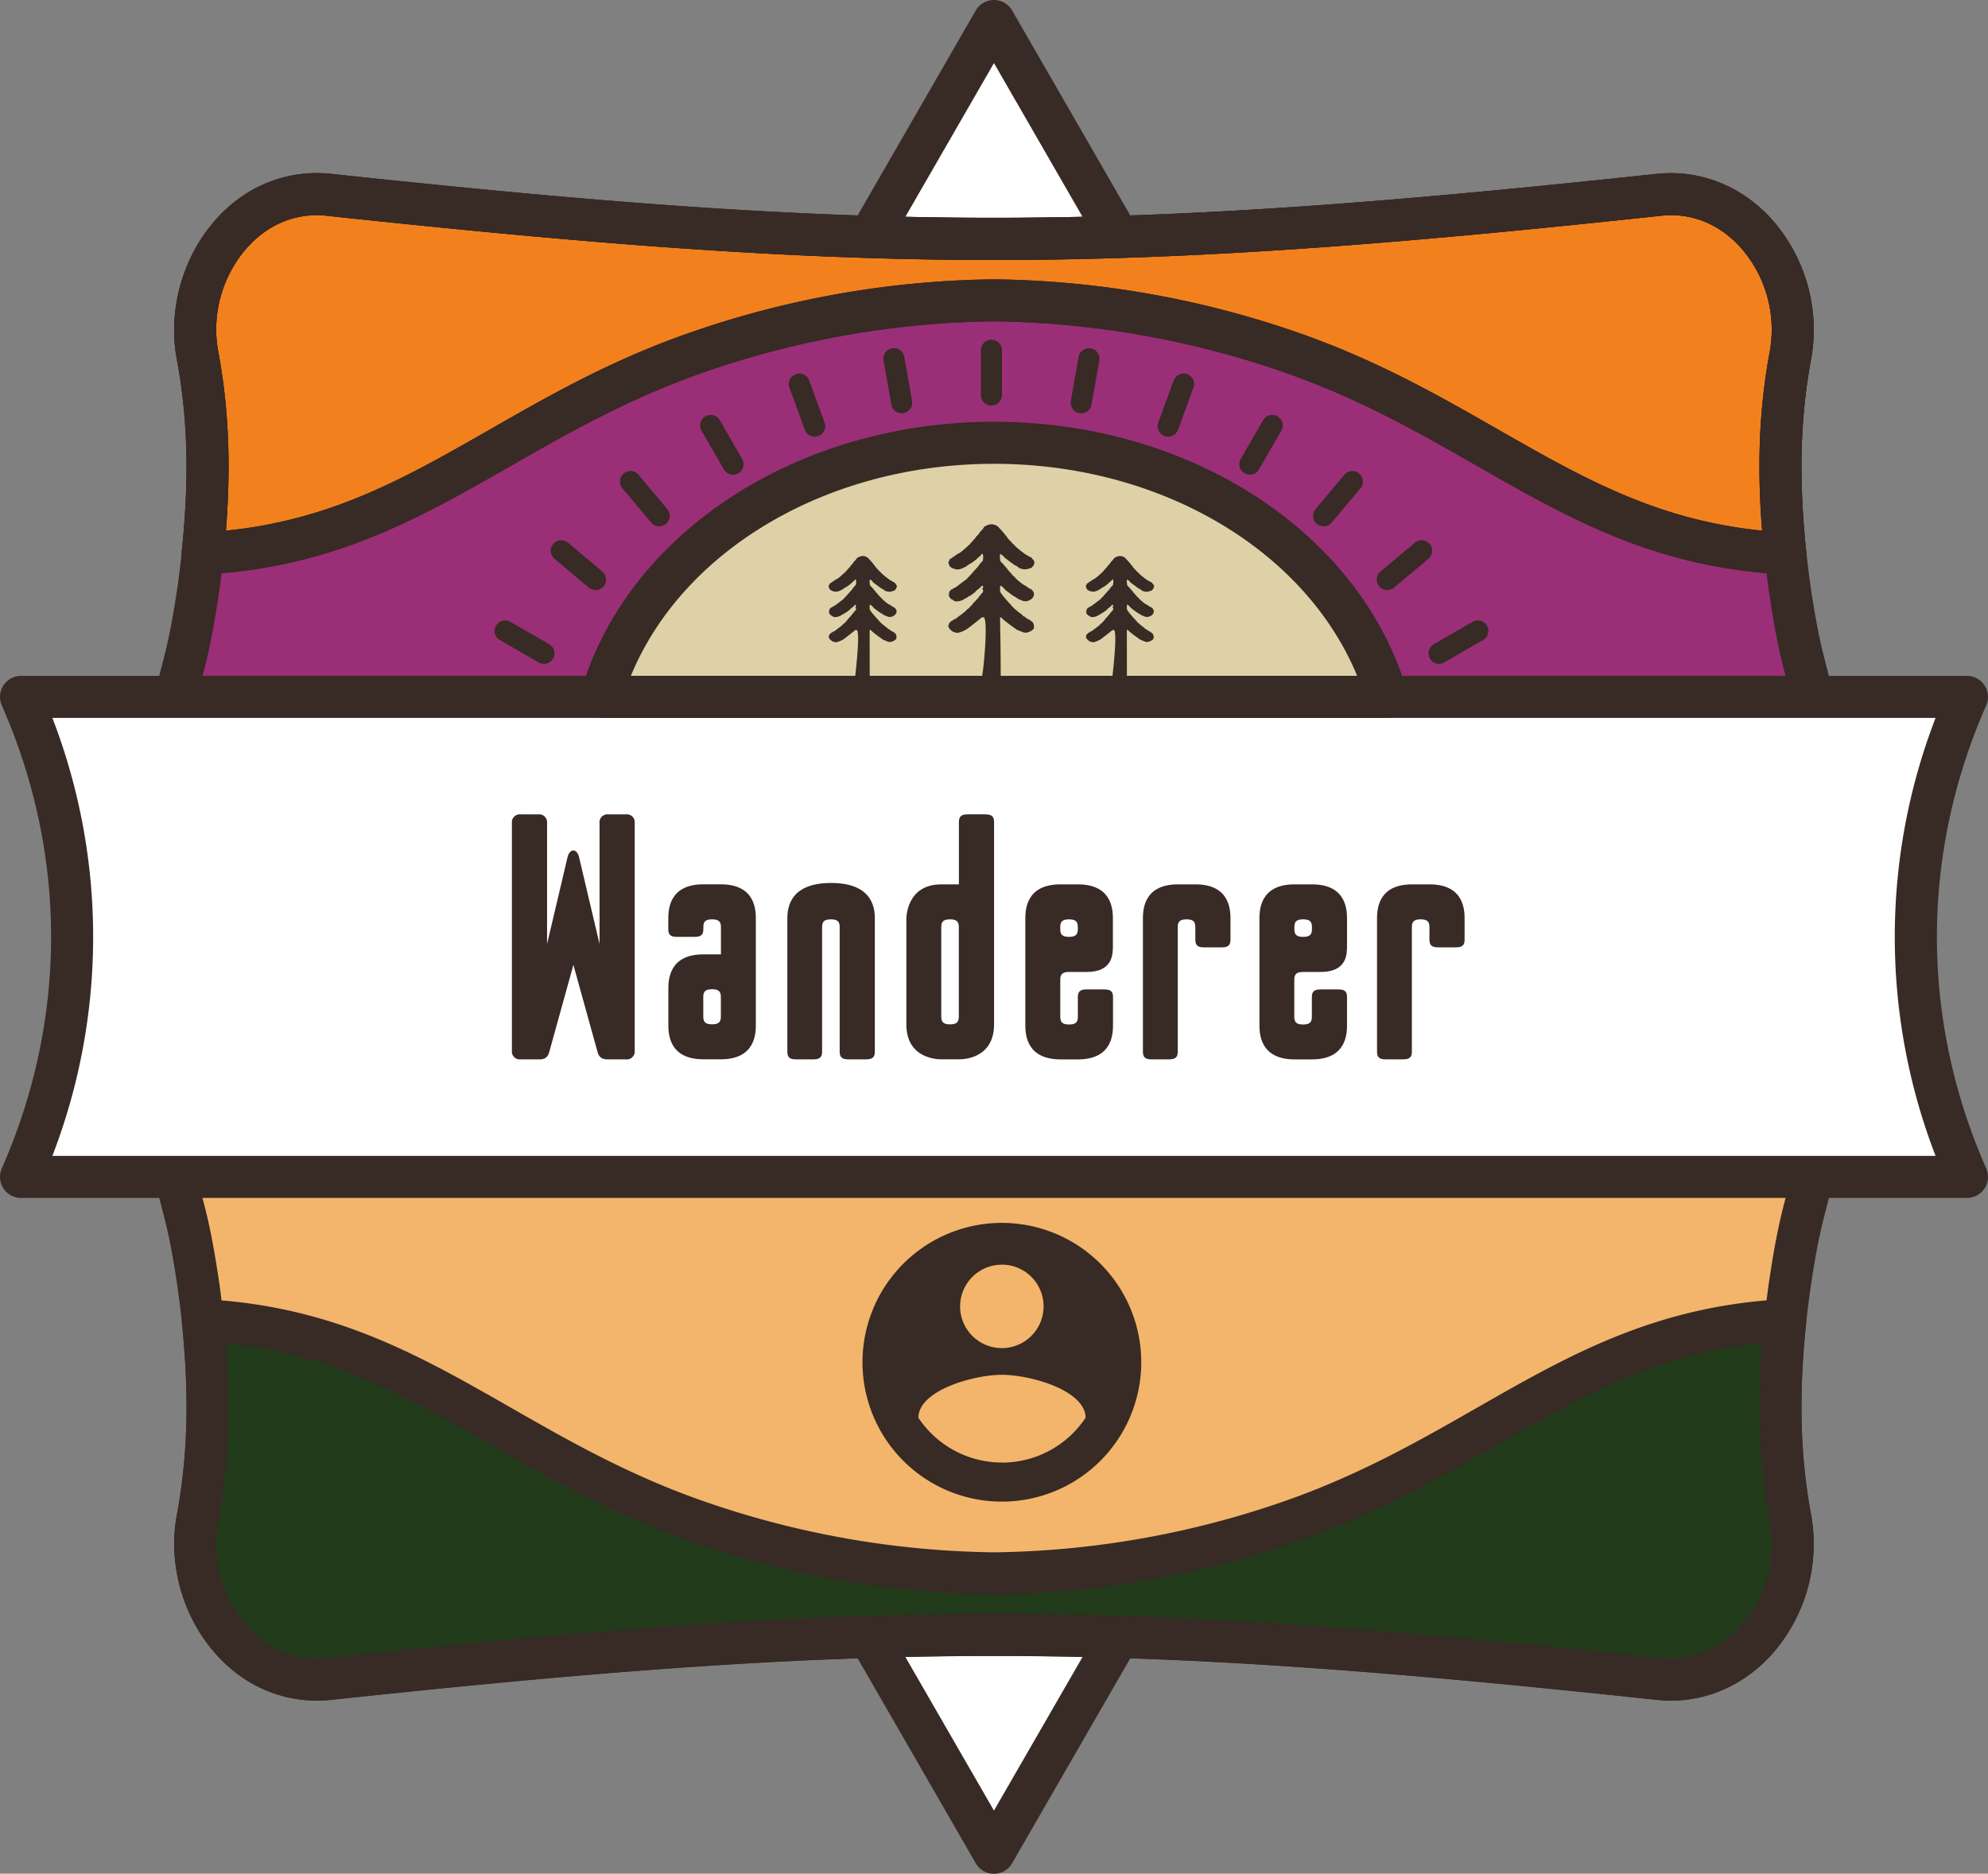 <svg xmlns="http://www.w3.org/2000/svg" viewBox="0 0 904.86 852.96"><rect x="0" y="0" width="904.86" height="852.96" fill="#808080" stroke="none"/><defs><style>.cls-1{fill:#fff;}.cls-2{fill:#382a25;}.cls-3{fill:#9a2f77;}.cls-4{fill:#f2811d;}.cls-5{fill:#f2b56b;}.cls-6{fill:#8ec0cb;}.cls-7{fill:#213b1b;}.cls-8{fill:#ded1a8;}.cls-9{fill:none;}</style></defs><g id="Layer_2" data-name="Layer 2"><g id="Layer_1-2" data-name="Layer 1"><polygon class="cls-1" points="452.41 141.72 384.86 126.76 452.41 9.57 519.97 126.76 452.41 141.72"/><path class="cls-2" d="M452.41,151.29a9.66,9.66,0,0,1-2.07-.23l-67.55-15A9.57,9.57,0,0,1,376.57,122L444.12,4.79a9.57,9.57,0,0,1,16.58,0L528.25,122A9.57,9.57,0,0,1,522,136.1l-67.55,15A9.59,9.59,0,0,1,452.41,151.29Zm-52.76-31,52.76,11.68,52.76-11.68L452.41,28.72Z"/><polygon class="cls-1" points="452.41 711.24 384.86 726.2 452.41 843.39 519.97 726.2 452.41 711.24"/><path class="cls-2" d="M452.41,853a9.58,9.58,0,0,1-8.29-4.79L376.57,731a9.56,9.56,0,0,1,6.22-14.12l67.55-15a9.33,9.33,0,0,1,4.14,0l67.55,15A9.56,9.56,0,0,1,528.25,731L460.7,848.17A9.58,9.58,0,0,1,452.41,853ZM399.65,732.72l52.76,91.52,52.76-91.52L452.41,721Z"/><path class="cls-3" d="M90.52,266.55c4.59-34.24,6.12-67.85-.32-103.49a9.31,9.31,0,0,1-.26-1.34c-7.08-37.82,21.49-77.16,59.69-73,120.2,12.88,212.09,20.15,302.83,20.09s182.63-7.21,302.77-20.09c38.26-4.14,66.76,35.2,59.75,73-.07.44-.19.89-.26,1.34-6.44,35.64-4.91,69.25-.32,103.49,5.1,35.07,8.23,37.5,10.08,50.7h-744C82.29,304.05,85.41,301.62,90.52,266.55Z"/><path class="cls-4" d="M755.2,88.64c-120.14,12.88-212,20.15-302.77,20.09S269.8,101.52,149.6,88.64a50.79,50.79,0,0,0-36.67,10.58c-17.6,13.78-27.55,38.46-23,62.43a10.23,10.23,0,0,0,.26,1.34c5.48,30.48,5.16,59.5,2.1,88.58V252c93.36-4.85,136.08-61,226.63-92.08a424.65,424.65,0,0,1,133.53-23.15A425.27,425.27,0,0,1,586,159.87c90.55,31,133.27,87.23,226.63,92.08-3.06-29.21-3.44-58.35,2.1-89,.07-.44.19-.89.26-1.34C822,123.9,793.46,84.56,755.2,88.64Z"/><path class="cls-2" d="M812.59,261.51h-.5c-58.73-3.05-98.13-25.59-139.85-49.45-26.77-15.32-54.45-31.15-89.38-43.14a417.1,417.1,0,0,0-130.58-22.63A415.81,415.81,0,0,0,322,168.92c-34.94,12-62.62,27.81-89.4,43.13-41.71,23.86-81.11,46.4-139.84,49.45A9.56,9.56,0,0,1,82.71,252v-.39a8.48,8.48,0,0,1,.05-1c3.37-32,2.75-59.21-2-85.54-.14-.6-.24-1.2-.34-1.8C75.55,136.71,86.21,108,107,91.69A60.09,60.09,0,0,1,150.6,79.13c112.21,12,206.33,20,300.63,20h2.39c94.34,0,188.42-8,300.56-20,19.14-2,38,5.27,51.68,20.06a75.87,75.87,0,0,1,18.52,64.07c-.06.35-.13.7-.21,1.06a2.53,2.53,0,0,1-.07.38c-4.77,26.33-5.4,53.74-2,86.25a9.56,9.56,0,0,1-9.51,10.56ZM144.22,97.92a41.41,41.41,0,0,0-25.46,8.89c-15.33,12-23.17,33.35-19.45,53.07,0,.14,0,.29.07.43l.05.34a5.08,5.08,0,0,1,.15.65c4.53,25.16,5.58,50.91,3.23,80.26,48.14-4.83,81.78-24.08,120.3-46.12,27.55-15.76,56-32.05,92.69-44.62a434.85,434.85,0,0,1,136.48-23.66,435.76,435.76,0,0,1,136.78,23.66c36.65,12.57,65.14,28.86,92.69,44.62,38.52,22,72.15,41.28,120.28,46.12-2.34-29.46-1.28-55.19,3.23-80.15q.09-.54.21-1.08c0-.13,0-.29.07-.42a56.35,56.35,0,0,0-13.72-47.72c-9.69-10.47-22.33-15.45-35.61-14-112.73,12.09-207.41,20.14-302.58,20.14h-2.41c-95.14,0-189.84-8.05-302.64-20.14A42.75,42.75,0,0,0,144.22,97.92Z"/><path class="cls-5" d="M815,691.31c7,37.75-21.49,77.09-59.75,73-120.14-12.88-212-20.15-302.77-20.09s-182.63,7.21-302.83,20.09A50.75,50.75,0,0,1,113,753.73c-17.6-13.77-27.55-38.45-23-62.42A8.81,8.81,0,0,1,90.2,690c5.48-30.48,5.16-59.5,2.1-88.58V601c-.51-4.85-1.15-9.69-1.78-14.54-5-35-8.17-37.49-10.08-50.69h744c-1.91,13.2-5,15.68-10.08,50.69-.63,4.85-1.27,9.69-1.78,14.54-3.06,29.21-3.45,58.35,2.1,89C814.79,690.41,814.91,690.86,815,691.31Z"/><path class="cls-6" d="M881.17,535.78H9.59a276.39,276.39,0,0,0,19.26-63.39c14.67-.19,31.12-.38,49-.57C274.1,469.59,644,466,827.16,465.57h8.48c0,.51,43.81,45.78,43.81,46.29C877.79,518.11,878.55,526.21,881.17,535.78Z"/><path class="cls-2" d="M144.14,774.18a60.23,60.23,0,0,1-37-12.85C86.21,745,75.55,716.25,80.47,689.74c.09-.6.2-1.2.34-1.8,4.7-26.33,5.32-53.52,2-85.55l-.05-.87c-.5-4.6-1.1-9.2-1.71-13.8-3-21.07-5.31-29.79-7.13-36.79-4.25-16.37-5.54-21.31-5.89-124.42.35-103.15,1.64-108.08,5.89-124.43,1.82-7,4.08-15.7,7.15-36.9,5.24-39.12,5.19-70-.21-100.09-.14-.61-.25-1.21-.34-1.81A75.74,75.74,0,0,1,99,99.2c13.69-14.79,32.54-22.09,51.65-20,112.64,12.07,207.11,20.23,301.79,20h1.17c94.37,0,188.46-8,300.59-20,19.13-2.07,38,5.21,51.64,20a75.91,75.91,0,0,1,18.56,64.16c-.06.35-.13.7-.2,1.06l-.07.38c-5.45,30.16-5.53,61.16-.26,100.52,3.06,21.1,5.33,29.8,7.14,36.8,4.26,16.34,5.54,21.28,5.89,124.37-.35,103.18-1.63,108.12-5.89,124.49-1.82,7-4.08,15.71-7.15,36.9-.61,4.64-1.24,9.41-1.74,14.17-3.4,32.51-2.77,59.92,2,86.25l.06.36c.09.37.16.73.22,1.08a75.87,75.87,0,0,1-18.52,64.07c-13.69,14.79-32.53,22.13-51.68,20.06-112.12-12-206.22-20-300.58-20h-2.33c-94.35,0-188.47,8-300.65,20A61.6,61.6,0,0,1,144.14,774.18Zm309.48-39.51c95.2,0,189.86,8.05,302.6,20.14,13.28,1.4,25.91-3.57,35.6-14a56.36,56.36,0,0,0,13.72-47.72l0-.29c-.1-.48-.17-.86-.23-1.21-5.08-28.13-5.78-57.22-2.19-91.54.53-4.93,1.17-9.86,1.82-14.79,3.24-22.36,5.75-32,7.59-39.1,3.68-14.19,4.93-19,5.28-119.67-.35-100.61-1.59-105.38-5.28-119.55-1.84-7.06-4.35-16.73-7.57-39-5.56-41.47-5.45-74.27.35-106.44.06-.36.13-.72.21-1.09l.07-.42a56.4,56.4,0,0,0-13.75-47.8c-9.68-10.44-22.3-15.39-35.56-14C643.48,110.3,548.81,118.35,453.6,118.36h-2.35c-95.17,0-189.87-8.06-302.67-20.15-13.24-1.44-25.89,3.53-35.56,14A56.3,56.3,0,0,0,99.31,160l.27,1.4c5.82,32.21,5.94,65,.39,106.46-3.24,22.35-5.75,32-7.59,39.08-3.69,14.17-4.93,18.94-5.27,119.61.34,100.63,1.58,105.42,5.27,119.61,1.84,7.07,4.35,16.74,7.57,39,.67,5,1.31,10,1.84,14.91l0,.88c3.52,33.79,2.8,62.65-2.26,90.77l-.21.91a4.5,4.5,0,0,1-.06.51c-3.72,19.72,4.12,41.07,19.52,53.12a41.17,41.17,0,0,0,29.77,8.61c112.77-12.09,207.48-20.14,302.66-20.14Z"/><path class="cls-2" d="M451.26,184.59a4.78,4.78,0,0,1-4.78-4.78V159.42a4.78,4.78,0,1,1,9.56,0v20.39A4.78,4.78,0,0,1,451.26,184.59Z"/><path class="cls-2" d="M410.41,188.17a4.8,4.8,0,0,1-4.71-4l-3.54-20.08a4.78,4.78,0,0,1,9.42-1.66l3.55,20.08a4.82,4.82,0,0,1-4.72,5.62Z"/><path class="cls-2" d="M370.81,198.78a4.78,4.78,0,0,1-4.49-3.15l-7-19.16a4.78,4.78,0,0,1,9-3.28l7,19.17a4.77,4.77,0,0,1-2.85,6.13A5,5,0,0,1,370.81,198.78Z"/><path class="cls-2" d="M333.65,216.11a4.77,4.77,0,0,1-4.14-2.4l-10.2-17.66a4.78,4.78,0,0,1,8.29-4.78l10.19,17.66a4.78,4.78,0,0,1-1.75,6.53A4.7,4.7,0,0,1,333.65,216.11Z"/><path class="cls-2" d="M300.07,239.62a4.75,4.75,0,0,1-3.66-1.71l-13.12-15.62a4.78,4.78,0,1,1,7.33-6.15l13.11,15.62a4.79,4.79,0,0,1-3.66,7.86Z"/><path class="cls-2" d="M271.07,268.61a4.73,4.73,0,0,1-3.07-1.12l-15.62-13.1a4.78,4.78,0,0,1,6.15-7.33l15.62,13.11a4.78,4.78,0,0,1-3.08,8.44Z"/><path class="cls-2" d="M247.55,302.2a4.84,4.84,0,0,1-2.39-.64l-17.66-10.2a4.78,4.78,0,1,1,4.79-8.28L250,293.27a4.79,4.79,0,0,1-2.4,8.93Z"/><path class="cls-2" d="M230.23,339.36a4.64,4.64,0,0,1-1.63-.29l-19.17-7a4.78,4.78,0,1,1,3.27-9l19.16,7a4.78,4.78,0,0,1-1.63,9.28Z"/><path class="cls-2" d="M219.62,379a4.73,4.73,0,0,1-.83-.07l-20.09-3.54a4.78,4.78,0,0,1,1.67-9.42l20.08,3.54a4.78,4.78,0,0,1-.83,9.49Z"/><path class="cls-2" d="M682.89,379a4.78,4.78,0,0,1-.82-9.49l20.08-3.54a4.78,4.78,0,0,1,1.66,9.42l-20.08,3.54A4.76,4.76,0,0,1,682.89,379Z"/><path class="cls-2" d="M672.29,339.36a4.78,4.78,0,0,1-1.64-9.28l19.17-7a4.78,4.78,0,1,1,3.27,9l-19.17,7A4.68,4.68,0,0,1,672.29,339.36Z"/><path class="cls-2" d="M655,302.2a4.79,4.79,0,0,1-2.39-8.93l17.66-10.19a4.78,4.78,0,1,1,4.78,8.28l-17.66,10.2A4.79,4.79,0,0,1,655,302.2Z"/><path class="cls-2" d="M631.45,268.61a4.78,4.78,0,0,1-3.08-8.44L644,247.06a4.78,4.78,0,1,1,6.15,7.33l-15.62,13.1A4.73,4.73,0,0,1,631.45,268.61Z"/><path class="cls-2" d="M602.45,239.62a4.79,4.79,0,0,1-3.66-7.86l13.11-15.62a4.78,4.78,0,1,1,7.32,6.15l-13.1,15.62A4.79,4.79,0,0,1,602.45,239.62Z"/><path class="cls-2" d="M568.86,216.11a4.8,4.8,0,0,1-4.14-7.18l10.2-17.66a4.78,4.78,0,0,1,8.29,4.78L573,213.71A4.79,4.79,0,0,1,568.86,216.11Z"/><path class="cls-2" d="M531.71,198.78a4.93,4.93,0,0,1-1.64-.29,4.79,4.79,0,0,1-2.86-6.13l7-19.17a4.78,4.78,0,0,1,9,3.28l-7,19.16A4.79,4.79,0,0,1,531.71,198.78Z"/><path class="cls-2" d="M492.11,188.17a4.82,4.82,0,0,1-4.72-5.62l3.55-20.08a4.78,4.78,0,1,1,9.42,1.66l-3.55,20.08A4.79,4.79,0,0,1,492.11,188.17Z"/><path class="cls-1" d="M872,426.48a270.24,270.24,0,0,0,23.33,109.23H9.59A271,271,0,0,0,32.87,426.48c0-6.12-.19-12.37-.7-18.88A271.16,271.16,0,0,0,9.59,317.25H895.32a271.67,271.67,0,0,0-22.63,90.1C872.24,413.92,872,420.29,872,426.48Z"/><path class="cls-7" d="M755.2,764.32c-120.14-12.88-212-20.15-302.77-20.09S269.8,751.44,149.6,764.32a50.75,50.75,0,0,1-36.67-10.59c-17.6-13.77-27.55-38.45-23-62.42a10.23,10.23,0,0,1,.26-1.34c5.48-30.48,5.16-59.5,2.1-88.58V601c93.36,4.85,136.08,61,226.63,92.08a424.65,424.65,0,0,0,133.53,23.15A425.27,425.27,0,0,0,586,693.09C676.51,662,719.23,605.86,812.59,601c-3.06,29.21-3.44,58.35,2.1,89,.07.44.19.89.26,1.34C822,729.06,793.46,768.4,755.2,764.32Z"/><path class="cls-2" d="M144.14,774.18a60.23,60.23,0,0,1-37-12.85C86.21,745,75.55,716.25,80.47,689.74c.1-.6.2-1.2.34-1.8,4.7-26.33,5.32-53.52,2-85.55a8.27,8.27,0,0,1-.05-1V601a9.52,9.52,0,0,1,3-6.93,9.41,9.41,0,0,1,7.08-2.62c58.73,3,98.13,25.59,139.84,49.45,26.78,15.32,54.46,31.15,89.4,43.13a416.27,416.27,0,0,0,130.57,22.64A416.57,416.57,0,0,0,582.86,684c34.93-12,62.61-27.81,89.38-43.13,41.72-23.86,81.12-46.4,139.85-49.45a9.4,9.4,0,0,1,7.44,3A9.59,9.59,0,0,1,822.1,602c-3.4,32.51-2.77,59.92,2,86.25a2.25,2.25,0,0,1,.06.36c.09.37.16.73.22,1.09a75.86,75.86,0,0,1-18.52,64.06c-13.69,14.79-32.53,22.13-51.68,20.06-112.12-12-206.22-20-300.58-20h-2.33c-94.35,0-188.47,8-300.65,20A61.6,61.6,0,0,1,144.14,774.18Zm612.07-19.37c13.27,1.4,25.92-3.57,35.61-14a56.36,56.36,0,0,0,13.72-47.72l-.06-.4c-.09-.38-.16-.74-.22-1.1-4.51-25-5.57-50.69-3.23-80.15-48.13,4.84-81.77,24.08-120.28,46.12-27.55,15.76-56,32.05-92.69,44.62A435.49,435.49,0,0,1,452.58,725.8,435.31,435.31,0,0,1,315.8,702.14c-36.65-12.57-65.14-28.86-92.69-44.63-38.52-22-72.16-41.28-120.3-46.11,2.35,29.35,1.3,55.1-3.23,80.26-.06.31-.13.61-.21.91a3,3,0,0,1-.06.51c-3.72,19.72,4.12,41.07,19.52,53.12a41.18,41.18,0,0,0,29.77,8.61c112.77-12.09,207.48-20.14,302.66-20.14h2.36c95.2,0,189.86,8.05,302.6,20.14Z"/><path class="cls-8" d="M273.63,317.25c19.57-66.39,92.2-115.68,178.8-115.68s159.23,49.29,178.8,115.68Z"/><path class="cls-2" d="M631.24,326.81H273.63a9.57,9.57,0,0,1-9.18-12.27C285.73,242.39,363,192,452.43,192s166.7,50.38,188,122.53a9.56,9.56,0,0,1-9.17,12.27ZM287.13,307.68h330.6c-23.7-57.43-89.6-96.54-165.3-96.54S310.83,250.25,287.13,307.68Z"/><path class="cls-2" d="M812.59,261.51h-.5c-58.73-3.05-98.13-25.59-139.85-49.45-26.77-15.32-54.45-31.15-89.38-43.14a417.1,417.1,0,0,0-130.58-22.63A415.81,415.81,0,0,0,322,168.92c-34.94,12-62.62,27.81-89.4,43.13-41.71,23.86-81.11,46.4-139.84,49.45A9.56,9.56,0,0,1,82.71,252v-.39a8.48,8.48,0,0,1,.05-1c3.37-32,2.75-59.21-2-85.54-.14-.6-.24-1.2-.34-1.8C75.55,136.71,86.21,108,107,91.69A60.09,60.09,0,0,1,150.6,79.13c112.21,12,206.33,20,300.63,20h2.39c94.34,0,188.42-8,300.56-20,19.14-2,38,5.27,51.68,20.06a75.87,75.87,0,0,1,18.52,64.07c-.06.35-.13.7-.21,1.06a2.53,2.53,0,0,1-.07.38c-4.77,26.33-5.4,53.74-2,86.25a9.56,9.56,0,0,1-9.51,10.56ZM144.22,97.92a41.41,41.41,0,0,0-25.46,8.89c-15.33,12-23.17,33.35-19.45,53.07,0,.14,0,.29.07.43l.05.34a5.08,5.08,0,0,1,.15.65c4.53,25.16,5.58,50.91,3.23,80.26,48.14-4.83,81.78-24.08,120.3-46.12,27.55-15.76,56-32.05,92.69-44.62a434.85,434.85,0,0,1,136.48-23.66,435.76,435.76,0,0,1,136.78,23.66c36.65,12.57,65.14,28.86,92.69,44.62,38.52,22,72.15,41.28,120.28,46.12-2.34-29.46-1.28-55.19,3.23-80.15q.09-.54.21-1.08c0-.13,0-.29.07-.42a56.35,56.35,0,0,0-13.72-47.72c-9.69-10.47-22.33-15.45-35.61-14-112.73,12.09-207.41,20.14-302.58,20.14h-2.41c-95.14,0-189.84-8.05-302.64-20.14A42.75,42.75,0,0,0,144.22,97.92Z"/><path class="cls-2" d="M895.29,545.33H9.57A9.57,9.57,0,0,1,.81,531.91c29.93-68,29.93-142.84,0-210.81a9.57,9.57,0,0,1,8.76-13.42H895.29a9.57,9.57,0,0,1,8.76,13.42c-29.92,68-29.93,142.84,0,210.81a9.57,9.57,0,0,1-8.76,13.42ZM23.83,526.2H881a276.9,276.9,0,0,1,0-199.39H23.83A276.9,276.9,0,0,1,23.83,526.2Z"/><path class="cls-2" d="M455.21,281.22c0-.18.62-.21.7,0,.39.87,6.17,4.89,6.93,5.46l3.07,1.23a3.58,3.58,0,0,0,2.66-.4c.53.09.87-.5,1.37-.75,1.11-.55.8-3-.19-3.74-.33-.25-1.45-1.19-1.86-1.15-2.06-1.51.2.17-1.77-1.31-.43,0-.63-.14-.61-.46-.52-.39-4.6-3.47-4.66-4-.24-.24-.72-.36-.65-.74-.6-.47-5-5.37-5-6.22,0-.27-.1-2.4.16-2.5s2,1.39,2,1.75c.36.27,4.31,3.37,4.76,3.33.41.3,1.91,1.42,2.48,1.34,3.36,2.24,8.46-2,4.69-4.81-.2-.16-.37-.36-.73-.28l-1.77-1.34c-.71,0-4.76-3.35-4.89-3.94-.28-.21-1.12-.71-1-1-.29-.26-.76-.43-.75-.84a6,6,0,0,0-.51-.37c-.24-.13-.09-.34-.25-.46s-.74-.42-.64-.75c-.23-.14-.4-.3-.37-.55a3.68,3.68,0,0,0-.51-.37c-.23-.13-.12-.33-.25-.47s-.7-.35-.64-.73c-.43-.34-1.11-1.15-1.25-1.22-.66-.33-.74-3.43-.44-3.7.15-.12,1.2.81,1.39.91s.21.4.38.55c.35.31.75.58,1.13.86,1.27,1,2.48,1.9,3.68,2.71a7.56,7.56,0,0,1,2,1.28,5.69,5.69,0,0,0,5.08.07c.34.06.52-.13.73-.28s.1-.25.18-.35.73-.53.7-.72c-.12-.77.71-1.12.2-1.59-.12-.1-.24-.18-.2-.34.09-.55-.78-.67-.72-1.11a7.17,7.17,0,0,0-.71-.59c-.16-.17-.45-.06-.61-.19s-.9-.75-1.2-.74-5.73-4.2-5.72-4.72c-.25-.19-1.12-.73-1-1-.32-.26-2.24-2.09-2.13-2.42l-.36-.29c.13-.4-.7-.57-.76-1.1-.28-.13-.26-.38-.39-.55s-.7-.36-.63-.75c-.26-.27-.79-.41-.75-.84a2.49,2.49,0,0,1-.61-.48,4.52,4.52,0,0,0-6-1.24c-.34,0-1.28.57-1.22,1-.35.13-.26.46-.5.65s-.61.3-.53.63c-.16.13-.76.54-.72.72s-.44.29-.36.56-.45.45-.54.5-.09.33-.25.46l-.63.48s0,.23,0,.26c-.23.15-.42.31-.37.55a4.49,4.49,0,0,1-.51.38c-.23.12-.13.32-.26.46s-.7.35-.65.74c-.23.28-.79.41-.73.84-.7.52-4.71,4.48-5.52,4.42,0,0-4,2.76-4,2.75-.33.3.28.52-.37.83-.11,0-.17,1.32.16,1.53.17.09.11.23.15.35.48,1.4,4,2.3,5.24,1.5.4.09.53-.35.92-.27.44-.1.54-.61,1.13-.53l1.77-1.32c.41,0,3.88-2.47,3.78-2.83a7.86,7.86,0,0,0,1.79-1.58c.88-1.45,1,2.68.32,3.18a13.68,13.68,0,0,0-2.13,2.69c-.31.26-.74.45-.76.84-.23.24-.71.35-.66.74,0,0-.69.5-.71.71s-.45.4-.64.61c0,.57-.91.62-.79,1.1-.3.23-1.12.77-1.11,1.12l-5.42,4.08c-.72.06-1,.57-1.5.84-.12.07-.4-.05-.46.11-.23.57-.94.75-.78,1.23.06.18-.33.39-.32.42s.16.13.23.2.14.25-.07.45c-.68.68.24.17.16.91,0,.57.86.67.72,1.12a2.77,2.77,0,0,1,1.11.56c1.08,1,3.91.22,5.09-.67.21-.16.38-.36.74-.29.27-.21,1.39-1.11,1.73-1.08.37-.26,2.76-1.86,2.79-2.32.32-.23,2.13-1.48,2.14-1.87l.52-.37c.46-.31.86.83.15,1.21-.07,0,0,.28.11.36.46.34.49,1.35-.79,2.28,0,.64-.75.53-.75,1s-.46.28-.38.69c-.31.24-.73.43-.75.83A18.32,18.32,0,0,0,442,275.8c-.18.31-.8.42-.72.85-.26.2-1.82,1.27-1.78,1.59-.89.7-3.85,2.92-4.77,3.61-.78,0-1.11.89-1.85.86-.07.41-.38.56-.64.73-.53.36.09.59-.49.92-.14.09-.06,1-.05,1.17,0,0,.33.17.32.44s1.7,1.79,2.29,1.81a.92.92,0,0,1,.62.19c1.11.61,4.63-1.13,5.63-1.91,3.58-2.73,6.32-5,6.32-5a1.55,1.55,0,0,1,1,.06c2,2-.45,26.85-1.08,27.33l8.69.48C455.48,291.79,455.18,285.14,455.21,281.22Z"/><path class="cls-2" d="M395.85,286.85c0-.15.49-.17.56,0,.3.69,4.88,3.87,5.47,4.32l2.43,1a2.88,2.88,0,0,0,2.11-.32c.41.07.68-.4,1.08-.6.87-.43.63-2.37-.15-3-.26-.2-1.15-.94-1.48-.91-1.62-1.2.17.14-1.39-1-.34,0-.5-.11-.49-.36-.41-.31-3.63-2.74-3.68-3.2-.19-.19-.57-.28-.52-.58-.47-.37-3.94-4.24-3.94-4.92,0-.21-.08-1.9.12-2s1.58,1.09,1.6,1.38c.28.22,3.4,2.67,3.76,2.63.33.24,1.51,1.12,2,1.06,2.65,1.78,6.68-1.56,3.71-3.8a.65.65,0,0,0-.58-.23l-1.4-1c-.56,0-3.76-2.65-3.87-3.12-.22-.17-.88-.56-.79-.81-.23-.2-.6-.34-.6-.66a3,3,0,0,0-.4-.3c-.19-.1-.07-.26-.2-.36s-.58-.34-.5-.59c-.18-.12-.32-.24-.3-.44a4.17,4.17,0,0,0-.4-.3c-.18-.09-.1-.25-.19-.36s-.56-.28-.51-.58c-.35-.27-.88-.91-1-1-.53-.26-.59-2.71-.35-2.92s.95.64,1.1.72.17.31.3.44.59.45.89.68c1,.76,2,1.49,2.91,2.14a6,6,0,0,1,1.56,1,4.47,4.47,0,0,0,4,.06c.27.05.41-.1.58-.22s.08-.2.14-.27.57-.42.55-.58c-.09-.6.56-.88.16-1.25-.09-.08-.19-.15-.16-.27.07-.44-.61-.53-.57-.88a4.44,4.44,0,0,0-.56-.46c-.13-.14-.35-.05-.49-.15s-.71-.6-.94-.59-4.53-3.32-4.52-3.73c-.2-.15-.89-.58-.81-.81-.26-.2-1.78-1.65-1.7-1.91l-.28-.23c.11-.31-.55-.45-.6-.87-.22-.1-.2-.3-.3-.44s-.56-.28-.51-.58c-.2-.22-.62-.33-.58-.67a2.13,2.13,0,0,1-.49-.38,3.57,3.57,0,0,0-4.76-1c-.26,0-1,.45-1,.76-.28.11-.21.37-.4.52s-.48.24-.42.5c-.13.1-.6.42-.57.57s-.35.23-.28.44-.36.35-.43.39-.07.27-.19.37l-.5.38s0,.18,0,.2-.32.25-.29.44a3,3,0,0,1-.4.3c-.18.1-.1.25-.2.36s-.56.28-.52.58c-.18.23-.62.33-.58.67-.55.42-3.72,3.54-4.36,3.5l-3.18,2.17c-.26.24.22.41-.29.66-.09,0-.14,1,.12,1.2s.09.19.12.29c.38,1.1,3.15,1.81,4.14,1.18.32.07.42-.27.73-.21s.43-.49.9-.43l1.4-1c.32,0,3.06-1.95,3-2.23a6,6,0,0,0,1.42-1.26c.7-1.14.78,2.13.25,2.52a10.49,10.49,0,0,0-1.68,2.13c-.25.2-.58.35-.6.66-.18.19-.57.28-.52.58,0,0-.55.4-.56.57s-.36.31-.51.48c0,.45-.72.49-.62.87-.24.18-.89.61-.88.89l-4.28,3.22c-.57.05-.79.45-1.19.67-.1.05-.32,0-.37.09-.18.44-.74.58-.61,1,.05.14-.26.3-.26.33s.13.1.19.15.11.2-.06.36c-.54.54.19.13.13.72s.68.53.57.88a2.22,2.22,0,0,1,.87.45c.86.78,3.09.17,4-.53.17-.12.3-.29.58-.23.22-.17,1.1-.88,1.37-.85.29-.21,2.18-1.48,2.21-1.83.25-.19,1.68-1.18,1.69-1.49l.41-.29c.36-.24.68.66.12,1-.06,0,0,.22.08.28.37.27.39,1.07-.62,1.81,0,.5-.59.41-.59.77s-.36.22-.3.54c-.25.2-.58.35-.6.66a14.94,14.94,0,0,0-1.93,2.26c-.14.25-.63.33-.56.68-.21.15-1.45,1-1.41,1.25-.71.56-3,2.31-3.77,2.86-.62,0-.88.7-1.47.67-.05.33-.29.45-.5.59-.42.28.07.46-.39.72-.11.07-.05.8,0,.93s.26.13.25.34,1.35,1.42,1.82,1.44a.67.67,0,0,1,.48.14c.88.49,3.67-.89,4.46-1.51,2.83-2.15,5-3.93,5-3.93a1.19,1.19,0,0,1,.77.05c1.56,1.55-.92,22-.92,22,.38.18,6.72-.74,6.72-.74C395.85,294.53,395.83,290,395.85,286.85Z"/><path class="cls-2" d="M512.92,286.85c0-.15.49-.17.55,0,.31.69,4.88,3.87,5.48,4.32l2.42,1a2.86,2.86,0,0,0,2.11-.32c.41.07.69-.4,1.08-.6.88-.43.63-2.37-.15-3-.26-.2-1.15-.94-1.47-.91-1.63-1.2.16.14-1.4-1q-.51,0-.48-.36c-.41-.31-3.64-2.74-3.69-3.2-.19-.19-.56-.28-.51-.58-.48-.37-3.94-4.24-3.94-4.92,0-.21-.08-1.9.12-2s1.57,1.09,1.59,1.38c.29.22,3.41,2.67,3.77,2.63.32.24,1.5,1.12,2,1.06,2.66,1.78,6.69-1.56,3.72-3.8a.65.65,0,0,0-.58-.23l-1.4-1c-.57,0-3.77-2.65-3.87-3.12-.22-.17-.88-.56-.8-.81-.23-.2-.6-.34-.59-.66a3.91,3.91,0,0,0-.41-.3c-.18-.1-.06-.26-.19-.36s-.58-.34-.5-.59c-.19-.12-.32-.24-.3-.44-.14-.1-.25-.21-.4-.3s-.1-.25-.2-.36-.56-.28-.51-.58c-.34-.27-.87-.91-1-1-.52-.26-.58-2.71-.35-2.92s.95.64,1.1.72.18.31.31.44.59.45.89.68c1,.76,2,1.49,2.91,2.14a5.77,5.77,0,0,1,1.55,1,4.47,4.47,0,0,0,4,.06.68.68,0,0,0,.58-.22c.12-.08.08-.2.14-.27s.58-.42.56-.58c-.1-.6.56-.88.15-1.25-.09-.08-.18-.15-.16-.27.08-.44-.61-.53-.57-.88,0-.05-.52-.42-.55-.46s-.36-.05-.49-.15-.71-.6-.95-.59-4.52-3.32-4.52-3.73c-.2-.15-.88-.58-.81-.81-.26-.2-1.77-1.65-1.69-1.91l-.28-.23c.1-.31-.55-.45-.61-.87-.22-.1-.19-.3-.3-.44s-.55-.28-.5-.58c-.2-.22-.63-.33-.59-.67a2.06,2.06,0,0,1-.48-.38,3.58,3.58,0,0,0-4.76-1c-.27,0-1,.45-1,.76-.28.11-.21.37-.39.52s-.49.24-.42.5c-.13.1-.6.42-.57.57s-.35.23-.28.44-.36.35-.44.39-.06.27-.19.37l-.5.38s0,.18,0,.2c-.18.12-.33.25-.3.44a3,3,0,0,1-.4.3c-.18.1-.1.25-.2.36s-.56.28-.51.58c-.19.23-.63.33-.58.67-.55.42-3.72,3.54-4.37,3.5l-3.17,2.17c-.26.24.22.41-.3.66-.08,0-.13,1,.13,1.2s.09.19.12.29c.38,1.1,3.14,1.81,4.14,1.18.31.07.42-.27.73-.21s.42-.49.89-.43c.53-.38.78-.57,1.4-1,.32,0,3.07-1.95,3-2.23a5.75,5.75,0,0,0,1.41-1.26c.7-1.14.78,2.13.26,2.52a10.91,10.91,0,0,0-1.69,2.13c-.24.2-.58.35-.6.66-.18.19-.56.28-.52.58,0,0-.54.4-.56.57s-.35.31-.51.48c0,.45-.71.49-.62.87-.24.18-.89.61-.88.89l-4.28,3.22c-.57.05-.78.45-1.19.67-.09.05-.31,0-.36.09-.19.44-.74.58-.62,1,.05.14-.26.3-.25.33s.13.1.18.15.11.2-.05.36c-.54.54.18.13.12.72s.68.53.57.88a2.29,2.29,0,0,1,.88.45c.85.78,3.09.17,4-.53.16-.12.29-.29.58-.23.21-.17,1.09-.88,1.36-.85.29-.21,2.18-1.48,2.21-1.83.25-.19,1.69-1.18,1.69-1.49l.41-.29c.37-.24.68.66.12,1-.05,0,0,.22.09.28.36.27.39,1.07-.62,1.81,0,.5-.6.41-.6.77s-.36.22-.3.54c-.24.2-.58.35-.59.66a14.36,14.36,0,0,0-1.93,2.26c-.14.25-.63.33-.57.68-.2.15-1.44,1-1.41,1.25-.7.56-3,2.31-3.77,2.86-.62,0-.88.7-1.46.67-.06.33-.3.45-.5.59-.42.28.06.46-.4.72-.11.07,0,.8,0,.93s.27.13.26.34,1.34,1.42,1.81,1.44a.7.7,0,0,1,.49.14c.87.49,3.66-.89,4.45-1.51,2.83-2.15,5-3.93,5-3.93a1.18,1.18,0,0,1,.77.05c1.56,1.55-.86,21.7-.86,21.71.38.18,6.66-.4,6.66-.4C512.91,294.53,512.89,290,512.92,286.85Z"/><path class="cls-9" d="M379.92,544H532.17V696.27H379.92Z"/><path class="cls-2" d="M456,556.7a63.44,63.44,0,1,0,63.45,63.44A63.47,63.47,0,0,0,456,556.7Zm0,19a19,19,0,1,1-19,19A19,19,0,0,1,456,575.73Zm0,90.09A45.66,45.66,0,0,1,418,645.39c.19-12.62,25.38-19.54,38.06-19.54s37.88,6.92,38.07,19.54A45.69,45.69,0,0,1,456,665.82Z"/><path class="cls-2" d="M237,370.73h8a3.61,3.61,0,0,1,4,4v55l9.4-39.83c1.11-3.66,4-3.66,5.09,0l9.4,39.83v-55a3.61,3.61,0,0,1,4-4h8a3.6,3.6,0,0,1,4,4V478.26a3.61,3.61,0,0,1-4,4h-8.44c-2.39,0-3.83-1-4.46-3.35l-11-39.66-11,39.66c-.63,2.39-2.07,3.35-4.46,3.35H237a3.61,3.61,0,0,1-4-4V374.71A3.6,3.6,0,0,1,237,370.73Z"/><path class="cls-2" d="M304.21,466.31V450.38c0-3.83,0-15.93,15.93-15.93h8V422.5c0-1.91,0-4-4-4s-4,2.07-4,4,0,4-4,4H308c-3.82,0-3.82-2.07-3.82-4v-4c0-3.83,0-15.93,15.93-15.93h8c15.92,0,15.92,12.1,15.92,15.93v47.79c0,3.82,0,15.93-15.92,15.93h-8C304.21,482.24,304.21,470.13,304.21,466.31Zm23.9-4v-8c0-1.91,0-4-4-4s-4,2.07-4,4v8c0,1.91,0,4,4,4S328.11,464.24,328.11,462.33Z"/><path class="cls-2" d="M358.37,478.26V418.52c0-3.83,0-16.57,19.91-16.57s19.91,12.74,19.91,16.57v59.74c0,1.91,0,4-4,4h-8c-4,0-4-2.07-4-4V422.5c0-1.91,0-4-4-4s-4,2.07-4,4v55.76c0,1.91,0,4-4,4h-8C358.37,482.24,358.37,480.17,358.37,478.26Z"/><path class="cls-2" d="M412.53,466.31V418.52c0-1.28.32-15.93,15.93-15.93h8V374.71c0-1.91,0-4,4-4h8c4,0,4,2.07,4,4v91.6c0,15.93-14.65,15.93-15.93,15.93h-8C427.18,482.24,412.53,482.24,412.53,466.31Zm23.89-4V422.5c0-1.91,0-4-4-4s-4,2.07-4,4v39.83c0,1.91,0,4,4,4S436.42,464.24,436.42,462.33Z"/><path class="cls-2" d="M466.69,466.31V418.52c0-3.83,0-15.93,15.93-15.93h8c15.93,0,15.93,12.1,15.93,15.93v12c0,3.82,0,11.94-11.95,11.94h-8c-4,0-4,2.07-4,4v15.93c0,1.91,0,4,4,4s4-2.07,4-4v-8c0-1.91,0-4,4-4h8c4,0,4,2.07,4,4v11.95c0,3.82,0,15.93-15.93,15.93h-8C466.69,482.24,466.69,470.13,466.69,466.31Zm23.89-43.81c0-1.91,0-4-4-4s-4,2.07-4,4,0,4,4,4S490.58,424.41,490.58,422.5Z"/><path class="cls-2" d="M520.21,478.26V418.52c0-3.83,0-15.93,15.93-15.93h8c15.93,0,15.93,12.1,15.93,15.93v8.76c0,1.91,0,4-4,4h-8c-4,0-4-2.07-4-4V422.5c0-1.91,0-4-4-4s-4,2.07-4,4v55.76c0,1.91,0,4-4,4h-8C520.21,482.24,520.21,480.17,520.21,478.26Z"/><path class="cls-2" d="M573.25,466.31V418.52c0-3.83,0-15.93,15.93-15.93h8c15.93,0,15.93,12.1,15.93,15.93v12c0,3.82,0,11.94-12,11.94h-8c-4,0-4,2.07-4,4v15.93c0,1.91,0,4,4,4s4-2.07,4-4v-8c0-1.91,0-4,4-4h8c4,0,4,2.07,4,4v11.95c0,3.82,0,15.93-15.93,15.93h-8C573.25,482.24,573.25,470.13,573.25,466.31Zm23.9-43.81c0-1.91,0-4-4-4s-4,2.07-4,4,0,4,4,4S597.15,424.41,597.15,422.5Z"/><path class="cls-2" d="M626.77,478.26V418.52c0-3.83,0-15.93,15.93-15.93h8c15.93,0,15.93,12.1,15.93,15.93v8.76c0,1.91,0,4-4,4h-8c-4,0-4-2.07-4-4V422.5c0-1.91,0-4-4-4s-4,2.07-4,4v55.76c0,1.91,0,4-4,4h-8C626.77,482.24,626.77,480.17,626.77,478.26Z"/></g></g></svg>